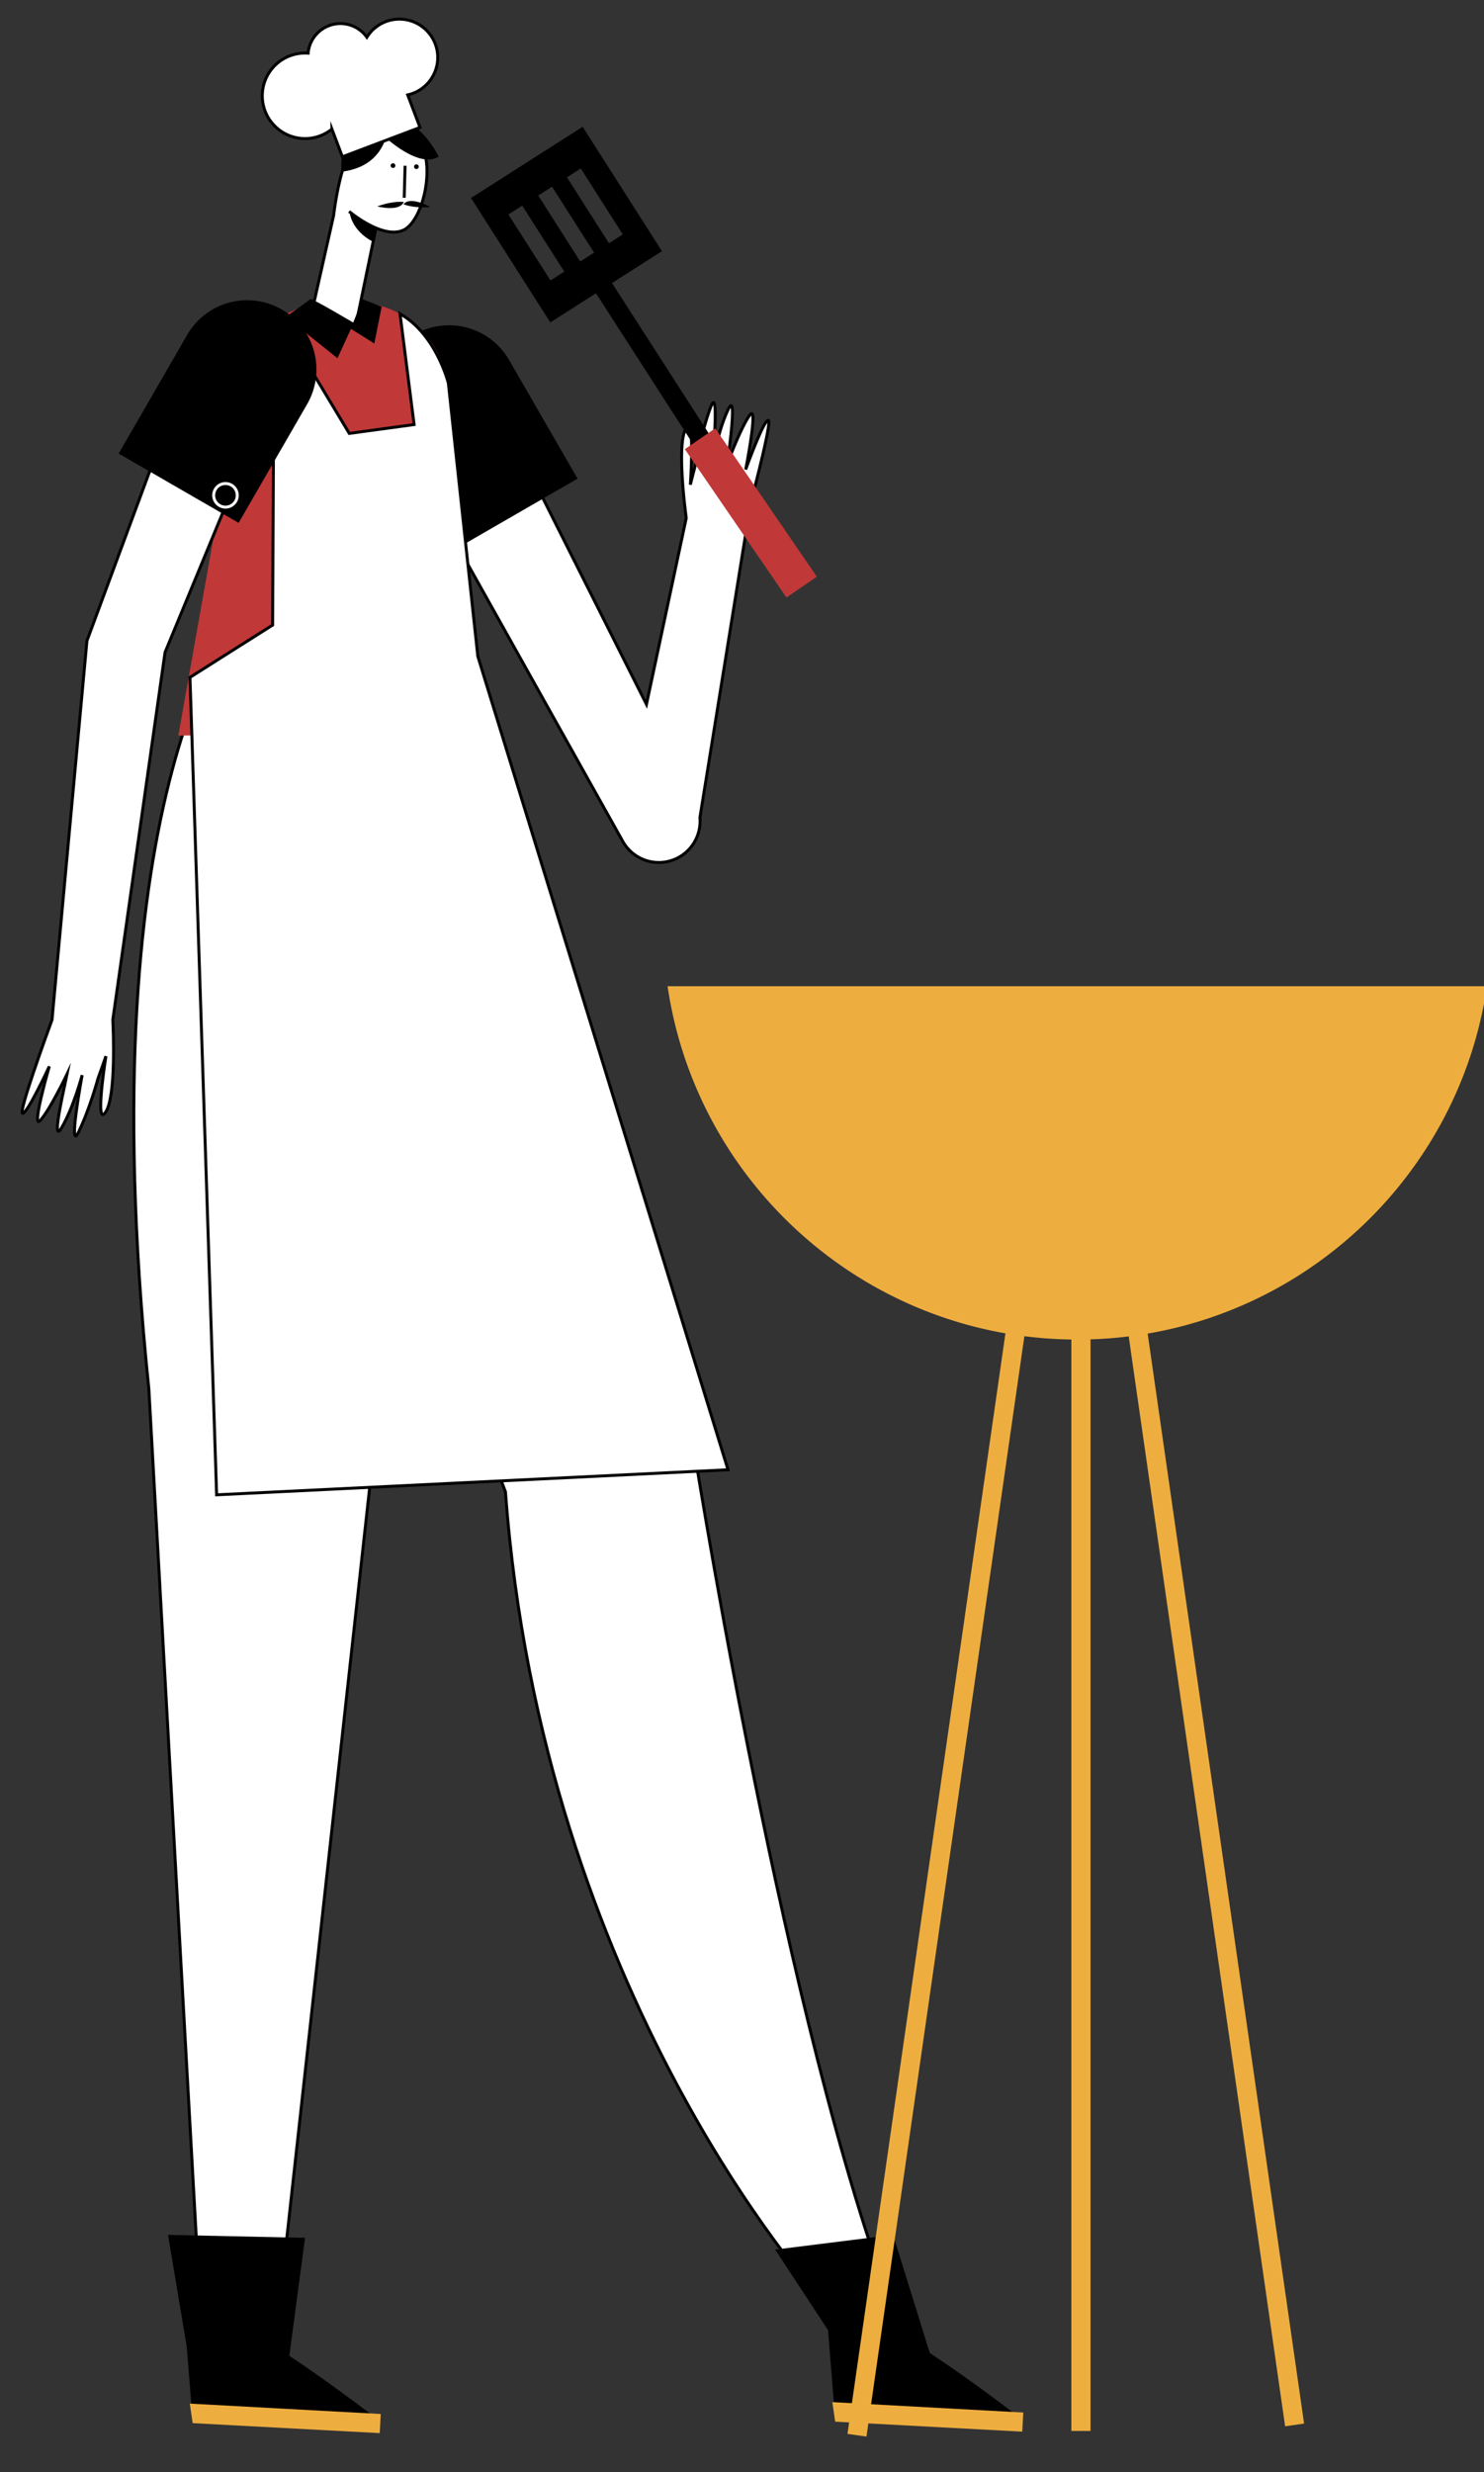 <svg id="Capa_1" data-name="Capa 1" xmlns="http://www.w3.org/2000/svg" viewBox="0 0 1007 1677"><rect x="0" y="0" width="1007" height="1677" fill="#333333" stroke="none"/><title>Mesa de trabajo 55</title><path d="M509,342.77a17.64,17.64,0,0,1-.23,2.27l-33.82,209.5c.06.76.09,1.51.09,2.27a28,28,0,0,1-52.49,13.82L302.65,356.33l55.43-38.91,80.59,160.39,27-126.4c-1.52-11.51-6-50-.43-60.36,6.62-12.26,3.2,37.72,3.2,37.72l4-15.62s3.68-20.7,9.82-37c6-15.86,1.39,35.21,1.11,38.3.35-1.94,4.22-23.19,10.79-36.77,6.88-14.24-.76,37.21-.76,37.21s9.27-25,15.38-33.31S506,318.49,506,318.49s12.54-34.68,15.39-33.3C523.55,286.21,514,323.7,509,342.77Z" fill="#fff" stroke="#000" stroke-miterlimit="10" stroke-width="2"/><path d="M269.22,217.57h94a0,0,0,0,1,0,0v93a47,47,0,0,1-47,47h0a47,47,0,0,1-47-47v-93a0,0,0,0,1,0,0Z" transform="translate(733.86 378.5) rotate(150)"/><path d="M292,400,469,971s58.72,376.93,131,579l-45.72,6.07S368,1352,343,1012L140,477Z" fill="#fff" stroke="#000" stroke-miterlimit="10" stroke-width="2"/><path d="M165,414S58,527,101,942l34,608,55,10,73-661,26-476Z" fill="#fff" stroke="#000" stroke-miterlimit="10" stroke-width="2"/><path d="M328,496l-207,3,41-230.83A63.17,63.17,0,0,1,225.17,205h15.66A63.17,63.17,0,0,1,304,268.17Z" fill="#c03838"/><path d="M255.13,154.69l-13.45,64.87a33.42,33.42,0,0,1-29.84-8.9l14.52-64.37c8.63-67.41,32.36-72.15,52.25-57.75s9.74,60.15-4.4,67.33-37.32-12.45-37.32-12.45" fill="#fff" stroke="#000" stroke-miterlimit="10" stroke-width="2"/><line x1="274.88" y1="112.44" x2="274.28" y2="134.16" fill="#fff" stroke="#000" stroke-miterlimit="10" stroke-width="2"/><circle cx="266.67" cy="112.35" r="1.59"/><circle cx="282.57" cy="113.08" r="1.59"/><path d="M253.26,164s-13.91-6.06-16.1-20.3c0,0,12.11,9.54,17.7,10.75Z"/><path d="M297.7,106.23s-15-30.89-36.17-25.11c-34.47.16-29.73,35.37-29.73,35.37,19.51-2.41,27.1-13.76,30-22.95C270,100.56,286.87,113.05,297.7,106.23Z"/><path d="M196.32,1598.07,207,1518l-93-2,12.72,76,3.91,48.7,18.85-3.86s56.81,13.66,106.71,4.33C256.19,1641.16,225,1616.91,196.32,1598.07Z"/><path d="M630.94,1596.16,606,1516l-80,10,35.88,54.6,4.75,59.09,18.85-3.86s56.81,13.66,106.71,4.33C692.19,1640.16,659.93,1615.12,630.94,1596.16Z"/><path d="M210.81,202.84C213,203,240,219,240,219l-11,24-35-28Z"/><polygon points="246 203 238 223 254 233 259 208 246 203"/><path d="M274,137s-7-1-18,3C256,140,271,144,274,137Z"/><path d="M273.79,138.57s6.48,2.82,18.15,1.87C291.94,140.44,278.53,132.62,273.79,138.57Z"/><path d="M276.66,64.37,285,86.45l-52.66,19.92-7.12-18.82A29,29,0,1,1,207,36c.7,0,1.4,0,2.09.08a22,22,0,0,1,39.85-10.82,26,26,0,1,1,27.72,39.11Z" fill="#fff" stroke="#000" stroke-miterlimit="10" stroke-width="2"/><path d="M185.94,224.24,185,424l-56.09,35.49L147,1014l347-17L324.24,445.23l-20-185.35s-8.31-33.22-32.79-47L281,288l-44,6-47.5-79Z" fill="#fff" stroke="#000" stroke-miterlimit="10" stroke-width="2"/><path d="M112,442.5,76.55,691.75c.34,6.89,2.26,51.85-4.83,62.57-7.68,11.62.16-37.86.16-37.86l-5.4,15.2S61,752,53.41,767.69s2.33-38.4,2.33-38.4-5.93,22.24-14,35.81c-8,13.42,3.78-35.81,4-37-.35.73-11.56,24.2-18.27,31.79s5.7-35.47,6-36.54c-.46,1-15.59,33.39-18.27,31.79-2.33-1.39,15.15-49.79,20.11-63.36h0L59,434.69l81.08-219L200,229.66Z" fill="#fff" stroke="#000" stroke-miterlimit="10" stroke-width="2"/><path d="M109.22,200.57h94a0,0,0,0,1,0,0v93a47,47,0,0,1-47,47h0a47,47,0,0,1-47-47v-93A0,0,0,0,1,109.22,200.57Z" transform="translate(156.23 583) rotate(-150)"/><circle cx="153" cy="336" r="8" fill="none" stroke="#fff" stroke-linecap="round" stroke-linejoin="round" stroke-width="2"/><path d="M319.62,134.3l53.8,84.41,31-19.77L516.64,373.21l10.83-6.89L415.27,192l33.91-21.61L395.38,86Zm63.3,49.95-9.38,6L345,145.5l9.38-6Zm20.2-12.87-9.38,6-28.51-44.74,9.38-6ZM422.6,159l-9.38,6-28.51-44.73,9.38-6Z"/><rect x="497" y="287" width="25" height="122" transform="translate(-107.5 348.87) rotate(-34.42)" fill="#c03838"/><polygon points="694.37 1636.51 693.68 1649.49 566.73 1642.71 564.81 1629.46 694.37 1636.51" fill="#eeae3f"/><polygon points="258.37 1637.51 257.68 1650.49 130.73 1643.71 128.81 1630.46 258.37 1637.51" fill="#eeae3f"/><path d="M1009,669H453c17.63,119.65,110.66,214.72,229.26,235.46L575.08,1651l12.87,1.84L695.11,906.4A281.71,281.71,0,0,0,727,908.64V1649h13V908.53q13.11-.4,25.91-2l106.14,739.32,12.87-1.84L778.77,904.63C897.84,884.24,991.32,789,1009,669Z" fill="#eeae3f"/></svg>